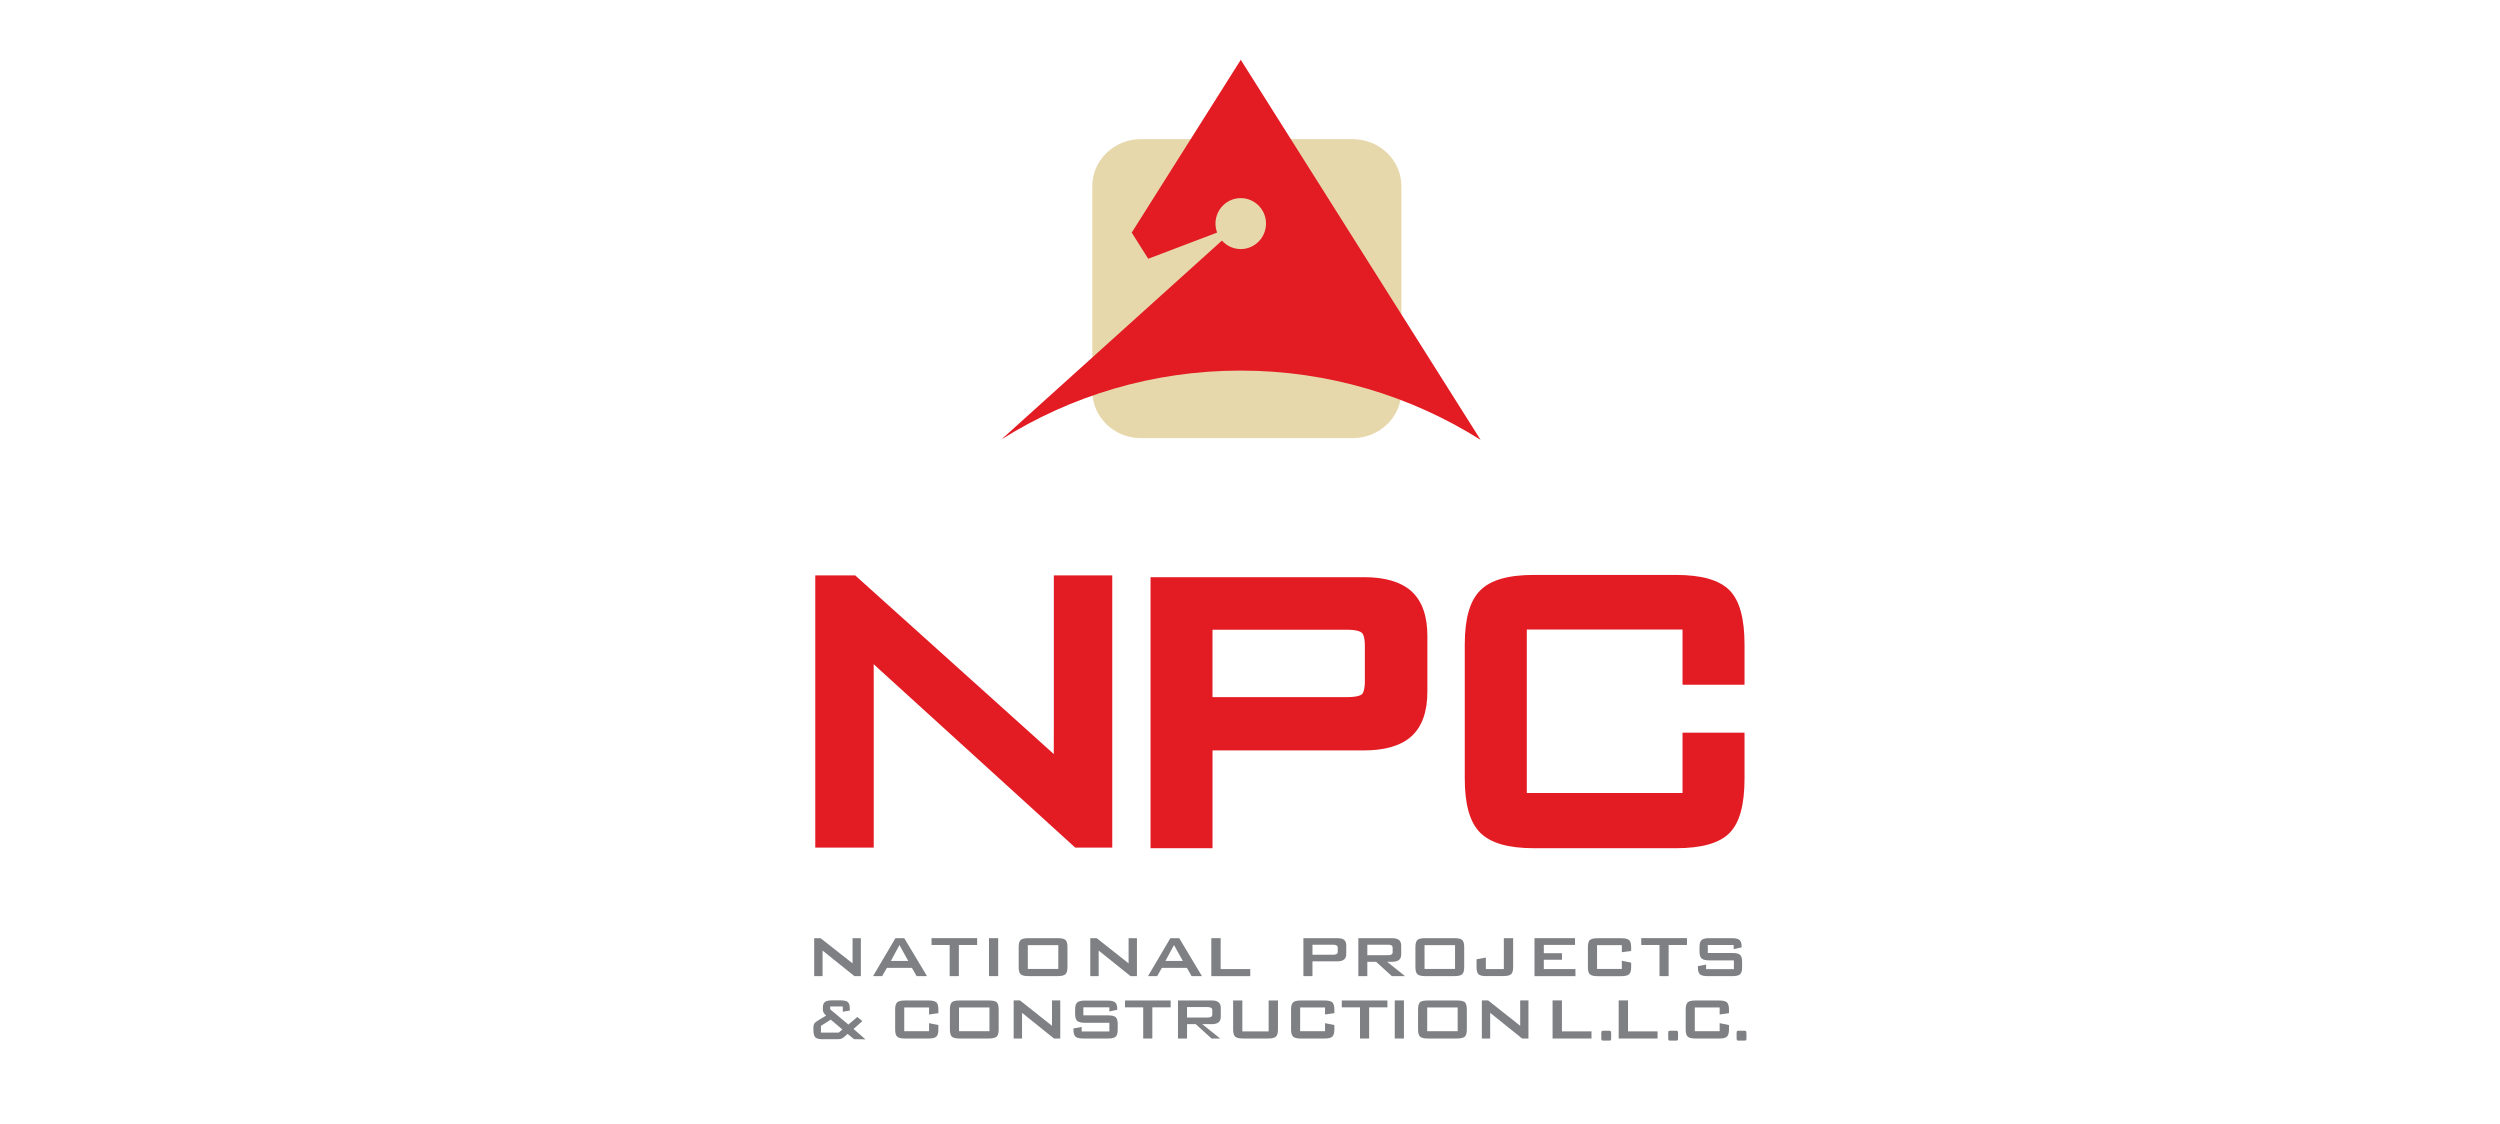 <svg xmlns="http://www.w3.org/2000/svg" width="209" height="94" viewBox="0 0 209 94" fill="none"><rect width="209" height="94" fill="white"></rect><g clip-path="url(#clip0_425_202)"><path d="M145.871 86.17C145.961 86.17 146.003 86.234 146.003 86.365V86.8C146.003 86.9 145.992 86.953 145.961 86.969C145.931 86.989 145.871 86.997 145.78 86.997H145.304C145.221 86.997 145.18 86.936 145.18 86.8V86.365C145.18 86.276 145.191 86.22 145.218 86.198C145.243 86.179 145.304 86.168 145.403 86.168H145.873" fill="#7E8083"></path><path d="M68.066 81.606V78.431H68.597L71.275 80.537V78.431H71.968V81.606H71.434L68.768 79.469V81.606H68.066Z" fill="#7E8083"></path><path d="M72.986 81.606L74.857 78.434H75.597L77.499 81.606H76.632L76.236 80.912H74.145L73.748 81.606H72.983H72.986ZM74.478 80.332H75.928L75.193 79.006L74.48 80.332H74.478Z" fill="#7E8083"></path><path d="M80.16 79V81.605H79.392V79H77.876V78.428H81.69V79H80.16Z" fill="#7E8083"></path><path d="M83.448 78.431H82.68V81.603H83.448V78.431Z" fill="#7E8083"></path><path d="M85.162 79.18C85.162 78.875 85.215 78.675 85.333 78.578C85.446 78.478 85.663 78.431 85.982 78.431H88.418C88.74 78.431 88.96 78.478 89.07 78.578C89.183 78.678 89.24 78.875 89.24 79.18V80.856C89.24 81.15 89.18 81.35 89.064 81.453C88.949 81.553 88.731 81.603 88.418 81.603H85.982C85.663 81.603 85.446 81.553 85.333 81.453C85.215 81.35 85.162 81.153 85.162 80.856V79.18ZM85.925 81.001H88.475V79.014H85.925V81.001Z" fill="#7E8083"></path><path d="M91.147 81.606V78.431H91.684L94.35 80.537V78.431H95.047V81.606H94.516L91.849 79.469V81.606H91.147Z" fill="#7E8083"></path><path d="M95.971 81.606L97.84 78.434H98.583L100.484 81.606H99.617L99.224 80.912H97.132L96.736 81.606H95.971ZM97.432 80.332H98.885L98.145 79.006L97.432 80.332Z" fill="#7E8083"></path><path d="M101.265 81.606V78.431H102.047V81.014H104.521V81.606H101.265Z" fill="#7E8083"></path><path d="M108.965 81.606V78.434H111.807C112.069 78.434 112.253 78.476 112.369 78.573C112.487 78.673 112.548 78.823 112.548 79.044V79.752C112.548 80.168 112.303 80.368 111.807 80.368H109.722V81.606H108.965ZM111.477 78.978H109.722V79.816H111.477C111.711 79.816 111.835 79.733 111.835 79.563V79.233C111.835 79.07 111.714 78.978 111.477 78.978Z" fill="#7E8083"></path><path d="M113.557 81.606V78.434H116.4C116.892 78.434 117.14 78.637 117.14 79.044V79.796C117.14 80.202 116.892 80.404 116.4 80.404H115.962L117.459 81.606H116.361L115.038 80.404H114.309V81.606H113.557ZM116.072 78.978H114.309V79.852H116.072C116.306 79.852 116.425 79.769 116.425 79.6V79.233C116.425 79.064 116.306 78.978 116.072 78.978Z" fill="#7E8083"></path><path d="M118.329 79.18C118.329 78.875 118.389 78.675 118.502 78.578C118.612 78.478 118.832 78.431 119.149 78.431H121.587C121.903 78.431 122.123 78.478 122.234 78.578C122.349 78.678 122.407 78.875 122.407 79.18V80.856C122.407 81.15 122.349 81.35 122.234 81.453C122.118 81.553 121.903 81.603 121.587 81.603H119.149C118.832 81.603 118.615 81.553 118.502 81.453C118.389 81.35 118.329 81.153 118.329 80.856V79.18ZM119.091 81.001H121.642V79.014H119.091V81.001Z" fill="#7E8083"></path><path d="M124.27 81.606C123.953 81.606 123.733 81.556 123.612 81.456C123.499 81.353 123.439 81.156 123.439 80.862V80.196L124.217 80.052V81.014H125.72V78.431H126.499V80.856C126.499 81.15 126.438 81.35 126.323 81.45C126.201 81.55 125.987 81.6 125.67 81.6H124.267" fill="#7E8083"></path><path d="M128.284 81.606V78.431H131.672V78.994H129.063V79.688H130.582V80.235H129.063V81.014H131.708V81.606H128.284Z" fill="#7E8083"></path><path d="M135.585 79.014H133.513V81.001H135.585V80.323L136.364 80.476V80.862C136.364 81.156 136.306 81.356 136.185 81.456C136.069 81.555 135.854 81.608 135.538 81.608H133.565C133.251 81.608 133.031 81.558 132.916 81.453C132.8 81.347 132.748 81.15 132.748 80.862V79.186C132.748 78.889 132.803 78.686 132.916 78.586C133.031 78.484 133.249 78.436 133.565 78.436H135.538C135.854 78.436 136.069 78.484 136.185 78.586C136.309 78.686 136.364 78.892 136.364 79.186V79.499L135.585 79.605V79.019" fill="#7E8083"></path><path d="M139.498 79V81.605H138.735V79H137.208V78.428H141.03V79H139.498Z" fill="#7E8083"></path><path d="M144.935 79H142.772V79.669H144.82C145.136 79.669 145.356 79.724 145.466 79.824C145.585 79.924 145.64 80.127 145.64 80.421V80.859C145.64 81.153 145.585 81.353 145.466 81.456C145.353 81.556 145.136 81.606 144.822 81.606H142.772C142.453 81.606 142.236 81.556 142.117 81.456C142.002 81.353 141.944 81.156 141.944 80.859V80.765L142.629 80.64V81.017H144.952V80.287H142.904C142.593 80.287 142.379 80.238 142.261 80.129C142.137 80.027 142.079 79.83 142.079 79.535V79.183C142.079 78.889 142.137 78.684 142.255 78.584C142.379 78.481 142.593 78.431 142.904 78.431H144.776C145.078 78.431 145.293 78.475 145.417 78.578C145.538 78.673 145.601 78.856 145.601 79.128V79.2L144.935 79.344V79.003" fill="#7E8083"></path><path d="M68.812 86.883C68.501 86.883 68.289 86.836 68.173 86.731C68.061 86.625 68.003 86.423 68.003 86.118V85.901C68.003 85.746 68.033 85.624 68.099 85.54C68.151 85.471 68.25 85.391 68.407 85.299L69.065 84.899C68.88 84.747 68.79 84.58 68.79 84.408V84.225C68.79 83.998 68.856 83.834 68.982 83.751C69.098 83.67 69.304 83.628 69.59 83.628H70.245C70.54 83.628 70.746 83.673 70.859 83.759C70.983 83.85 71.041 84.031 71.041 84.286V84.483L70.457 84.58V84.142H69.403V84.38L70.925 85.654L71.671 85.021L72.094 85.36L71.357 86.02L72.353 86.889L71.395 86.875L70.862 86.431L70.576 86.686C70.477 86.767 70.383 86.822 70.295 86.85C70.226 86.872 70.116 86.875 69.967 86.875H68.812M68.63 86.323H70.127L70.424 86.065L69.453 85.243L68.63 85.762V86.32V86.323Z" fill="#7E8083"></path><path d="M77.669 84.225H75.595V86.209H77.669V85.535L78.448 85.696V86.068C78.448 86.362 78.393 86.564 78.275 86.667C78.156 86.77 77.942 86.822 77.623 86.822H75.655C75.339 86.822 75.119 86.772 75.006 86.662C74.89 86.556 74.835 86.359 74.835 86.068V84.389C74.835 84.097 74.89 83.898 75.006 83.792C75.119 83.692 75.339 83.64 75.655 83.64H77.623C77.942 83.64 78.159 83.692 78.275 83.792C78.393 83.898 78.448 84.097 78.448 84.389V84.7L77.669 84.813V84.222" fill="#7E8083"></path><path d="M79.411 84.389C79.411 84.086 79.464 83.892 79.579 83.781C79.695 83.687 79.912 83.64 80.229 83.64H82.669C82.989 83.64 83.206 83.69 83.322 83.781C83.432 83.892 83.489 84.086 83.489 84.389V86.068C83.489 86.359 83.429 86.562 83.322 86.664C83.198 86.767 82.986 86.82 82.669 86.82H80.229C79.912 86.82 79.698 86.767 79.579 86.664C79.466 86.562 79.411 86.359 79.411 86.068V84.389ZM80.174 86.206H82.719V84.222H80.174V86.206Z" fill="#7E8083"></path><path d="M84.742 86.82V83.634H85.27L87.947 85.757V83.634H88.638V86.82H88.112L85.443 84.672V86.82H84.742Z" fill="#7E8083"></path><path d="M92.741 84.214H90.567V84.883H92.617C92.933 84.883 93.153 84.936 93.272 85.033C93.382 85.141 93.44 85.338 93.44 85.635V86.07C93.44 86.362 93.382 86.567 93.272 86.667C93.156 86.77 92.939 86.822 92.617 86.822H90.567C90.25 86.822 90.03 86.77 89.917 86.667C89.799 86.564 89.739 86.362 89.739 86.068V85.979L90.427 85.851V86.229H92.743V85.507H90.704C90.391 85.507 90.176 85.449 90.058 85.349C89.939 85.249 89.879 85.049 89.879 84.758V84.397C89.879 84.106 89.937 83.906 90.058 83.801C90.176 83.701 90.393 83.648 90.704 83.648H92.573C92.876 83.648 93.093 83.692 93.211 83.79C93.335 83.887 93.401 84.067 93.401 84.342V84.414L92.743 84.558V84.22" fill="#7E8083"></path><path d="M96.335 84.214V86.82H95.572V84.214H94.05V83.64H97.867V84.214H96.335Z" fill="#7E8083"></path><path d="M98.478 86.82V83.64H101.323C101.813 83.64 102.058 83.845 102.058 84.253V85.008C102.058 85.41 101.813 85.618 101.323 85.618H100.509L102.008 86.822H101.285L99.961 85.618H99.237V86.822H98.478M100.993 84.192H99.235V85.063H100.993C101.227 85.063 101.348 84.977 101.348 84.813V84.447C101.348 84.275 101.227 84.195 100.993 84.195" fill="#7E8083"></path><path d="M103.86 83.64V86.223H106.059V83.64H106.838V86.068C106.838 86.359 106.78 86.562 106.662 86.664C106.551 86.767 106.329 86.82 106.012 86.82H103.918C103.599 86.82 103.379 86.767 103.263 86.664C103.153 86.562 103.09 86.359 103.09 86.068V83.64H103.855" fill="#7E8083"></path><path d="M110.773 84.225H108.692V86.209H110.773V85.535L111.554 85.696V86.068C111.554 86.362 111.491 86.564 111.375 86.667C111.26 86.77 111.042 86.822 110.72 86.822H108.753C108.436 86.822 108.222 86.772 108.109 86.662C107.993 86.556 107.933 86.359 107.933 86.068V84.389C107.933 84.097 107.993 83.898 108.109 83.792C108.222 83.692 108.439 83.64 108.753 83.64H110.72C111.042 83.64 111.26 83.692 111.375 83.792C111.491 83.898 111.554 84.097 111.554 84.389V84.7L110.773 84.813V84.222" fill="#7E8083"></path><path d="M114.46 84.214V86.82H113.695V84.214H112.173V83.64H115.987V84.214H114.46Z" fill="#7E8083"></path><path d="M117.369 83.634H116.601V86.82H117.369V83.634Z" fill="#7E8083"></path><path d="M118.549 84.389C118.549 84.086 118.609 83.892 118.719 83.781C118.832 83.687 119.05 83.64 119.372 83.64H121.807C122.121 83.64 122.343 83.69 122.459 83.781C122.566 83.892 122.627 84.086 122.627 84.389V86.068C122.627 86.359 122.569 86.562 122.456 86.664C122.338 86.767 122.121 86.82 121.807 86.82H119.372C119.052 86.82 118.832 86.767 118.719 86.664C118.609 86.562 118.549 86.359 118.549 86.068V84.389ZM119.314 86.206H121.862V84.222H119.314V86.206Z" fill="#7E8083"></path><path d="M123.882 86.82V83.634H124.407L127.088 85.757V83.634H127.778V86.82H127.25L124.578 84.672V86.82H123.882Z" fill="#7E8083"></path><path d="M129.795 86.82V83.634H130.577V86.223H133.05V86.82H129.795Z" fill="#7E8083"></path><path d="M134.564 86.17C134.652 86.17 134.693 86.234 134.693 86.365V86.8C134.693 86.9 134.679 86.953 134.655 86.969C134.627 86.989 134.564 86.997 134.468 86.997H134C133.914 86.997 133.868 86.936 133.868 86.8V86.365C133.868 86.276 133.881 86.22 133.909 86.198C133.939 86.179 133.997 86.168 134.093 86.168H134.564" fill="#7E8083"></path><path d="M135.321 86.82V83.634H136.102V86.223H138.573V86.82H135.321Z" fill="#7E8083"></path><path d="M140.155 86.17C140.246 86.17 140.285 86.234 140.285 86.365V86.8C140.285 86.9 140.271 86.953 140.246 86.969C140.216 86.989 140.155 86.997 140.065 86.997H139.588C139.5 86.997 139.462 86.936 139.462 86.8V86.365C139.462 86.276 139.476 86.22 139.5 86.198C139.528 86.179 139.588 86.168 139.685 86.168H140.153" fill="#7E8083"></path><path d="M143.763 84.225H141.685V86.209H143.763V85.535L144.542 85.696V86.068C144.542 86.362 144.484 86.564 144.365 86.667C144.244 86.77 144.035 86.822 143.716 86.822H141.746C141.427 86.822 141.209 86.772 141.094 86.662C140.981 86.556 140.923 86.359 140.923 86.068V84.389C140.923 84.097 140.984 83.898 141.094 83.792C141.209 83.692 141.427 83.64 141.746 83.64H143.716C144.035 83.64 144.247 83.692 144.365 83.792C144.484 83.898 144.542 84.097 144.542 84.389V84.7L143.763 84.813V84.222" fill="#7E8083"></path><path d="M88.101 60.506L88.093 64.901L89.474 64.282L87.41 62.42L71.731 48.316L71.495 48.102H68.157V70.862H73.044V57.6L73.038 53.607L71.646 54.218L72.499 55.02L73.525 55.972C73.528 55.972 89.661 70.653 89.661 70.653L89.895 70.862H92.985V48.102H88.101V60.503" fill="#E31B23"></path><path d="M117.988 49.42C117.115 48.646 115.794 48.252 114.036 48.252H96.186V70.912H101.367V62.734H114.036C115.786 62.734 117.115 62.343 117.988 61.563C118.874 60.764 119.328 59.507 119.328 57.836V53.147C119.328 51.474 118.874 50.219 117.988 49.423M114.105 56.918C114.105 57.767 113.901 57.995 113.868 58.033C113.797 58.092 113.53 58.278 112.649 58.278H101.365V52.647H112.649C113.475 52.647 113.764 52.828 113.855 52.903C113.918 52.958 114.102 53.18 114.102 54.004V56.921L114.105 56.918Z" fill="#E31B23"></path><path d="M145.843 56.407V53.915C145.843 51.693 145.43 50.194 144.58 49.339C143.722 48.485 142.255 48.063 140.089 48.063H128.257C126.08 48.063 124.608 48.487 123.744 49.362C122.872 50.233 122.454 51.72 122.454 53.904V65.07C122.454 67.257 122.872 68.739 123.744 69.615C124.614 70.481 126.089 70.911 128.257 70.911H140.089C142.252 70.911 143.722 70.498 144.58 69.646C145.43 68.788 145.843 67.293 145.843 65.073V61.249H140.659V67.126L141.487 66.294H126.81L127.641 67.126V51.792L126.81 52.63H141.487L140.659 51.792V57.245H145.843V56.413" fill="#E31B23"></path><path d="M117.033 32.688C117.033 34.794 115.263 36.503 113.089 36.503H95.374C93.206 36.503 91.439 34.794 91.439 32.688V15.567C91.439 13.463 93.208 11.757 95.374 11.757H113.089C115.263 11.757 117.033 13.463 117.033 15.567V32.688Z" fill="#E7D8AC"></path><path d="M117.033 32.688C117.033 34.794 115.263 36.503 113.089 36.503H95.374C93.206 36.503 91.439 34.794 91.439 32.688V15.567C91.439 13.463 93.208 11.757 95.374 11.757H113.089C115.263 11.757 117.033 13.463 117.033 15.567V32.688Z" stroke="#E7D8AC" stroke-width="0.25"></path><path d="M103.728 5L94.612 19.443L95.99 21.633L101.752 19.443C101.664 19.21 101.615 18.958 101.615 18.691C101.615 17.515 102.561 16.563 103.728 16.563C104.895 16.563 105.839 17.517 105.839 18.691C105.839 19.865 104.892 20.822 103.728 20.822C103.101 20.822 102.542 20.548 102.154 20.112L83.721 36.733C89.524 33.087 96.376 30.981 103.717 30.981C111.059 30.981 117.96 33.104 123.777 36.772L103.728 5Z" fill="#E31B23"></path></g><defs><clipPath id="clip0_425_202"><rect width="78" height="82" fill="white" transform="translate(68 5)"></rect></clipPath></defs></svg>
